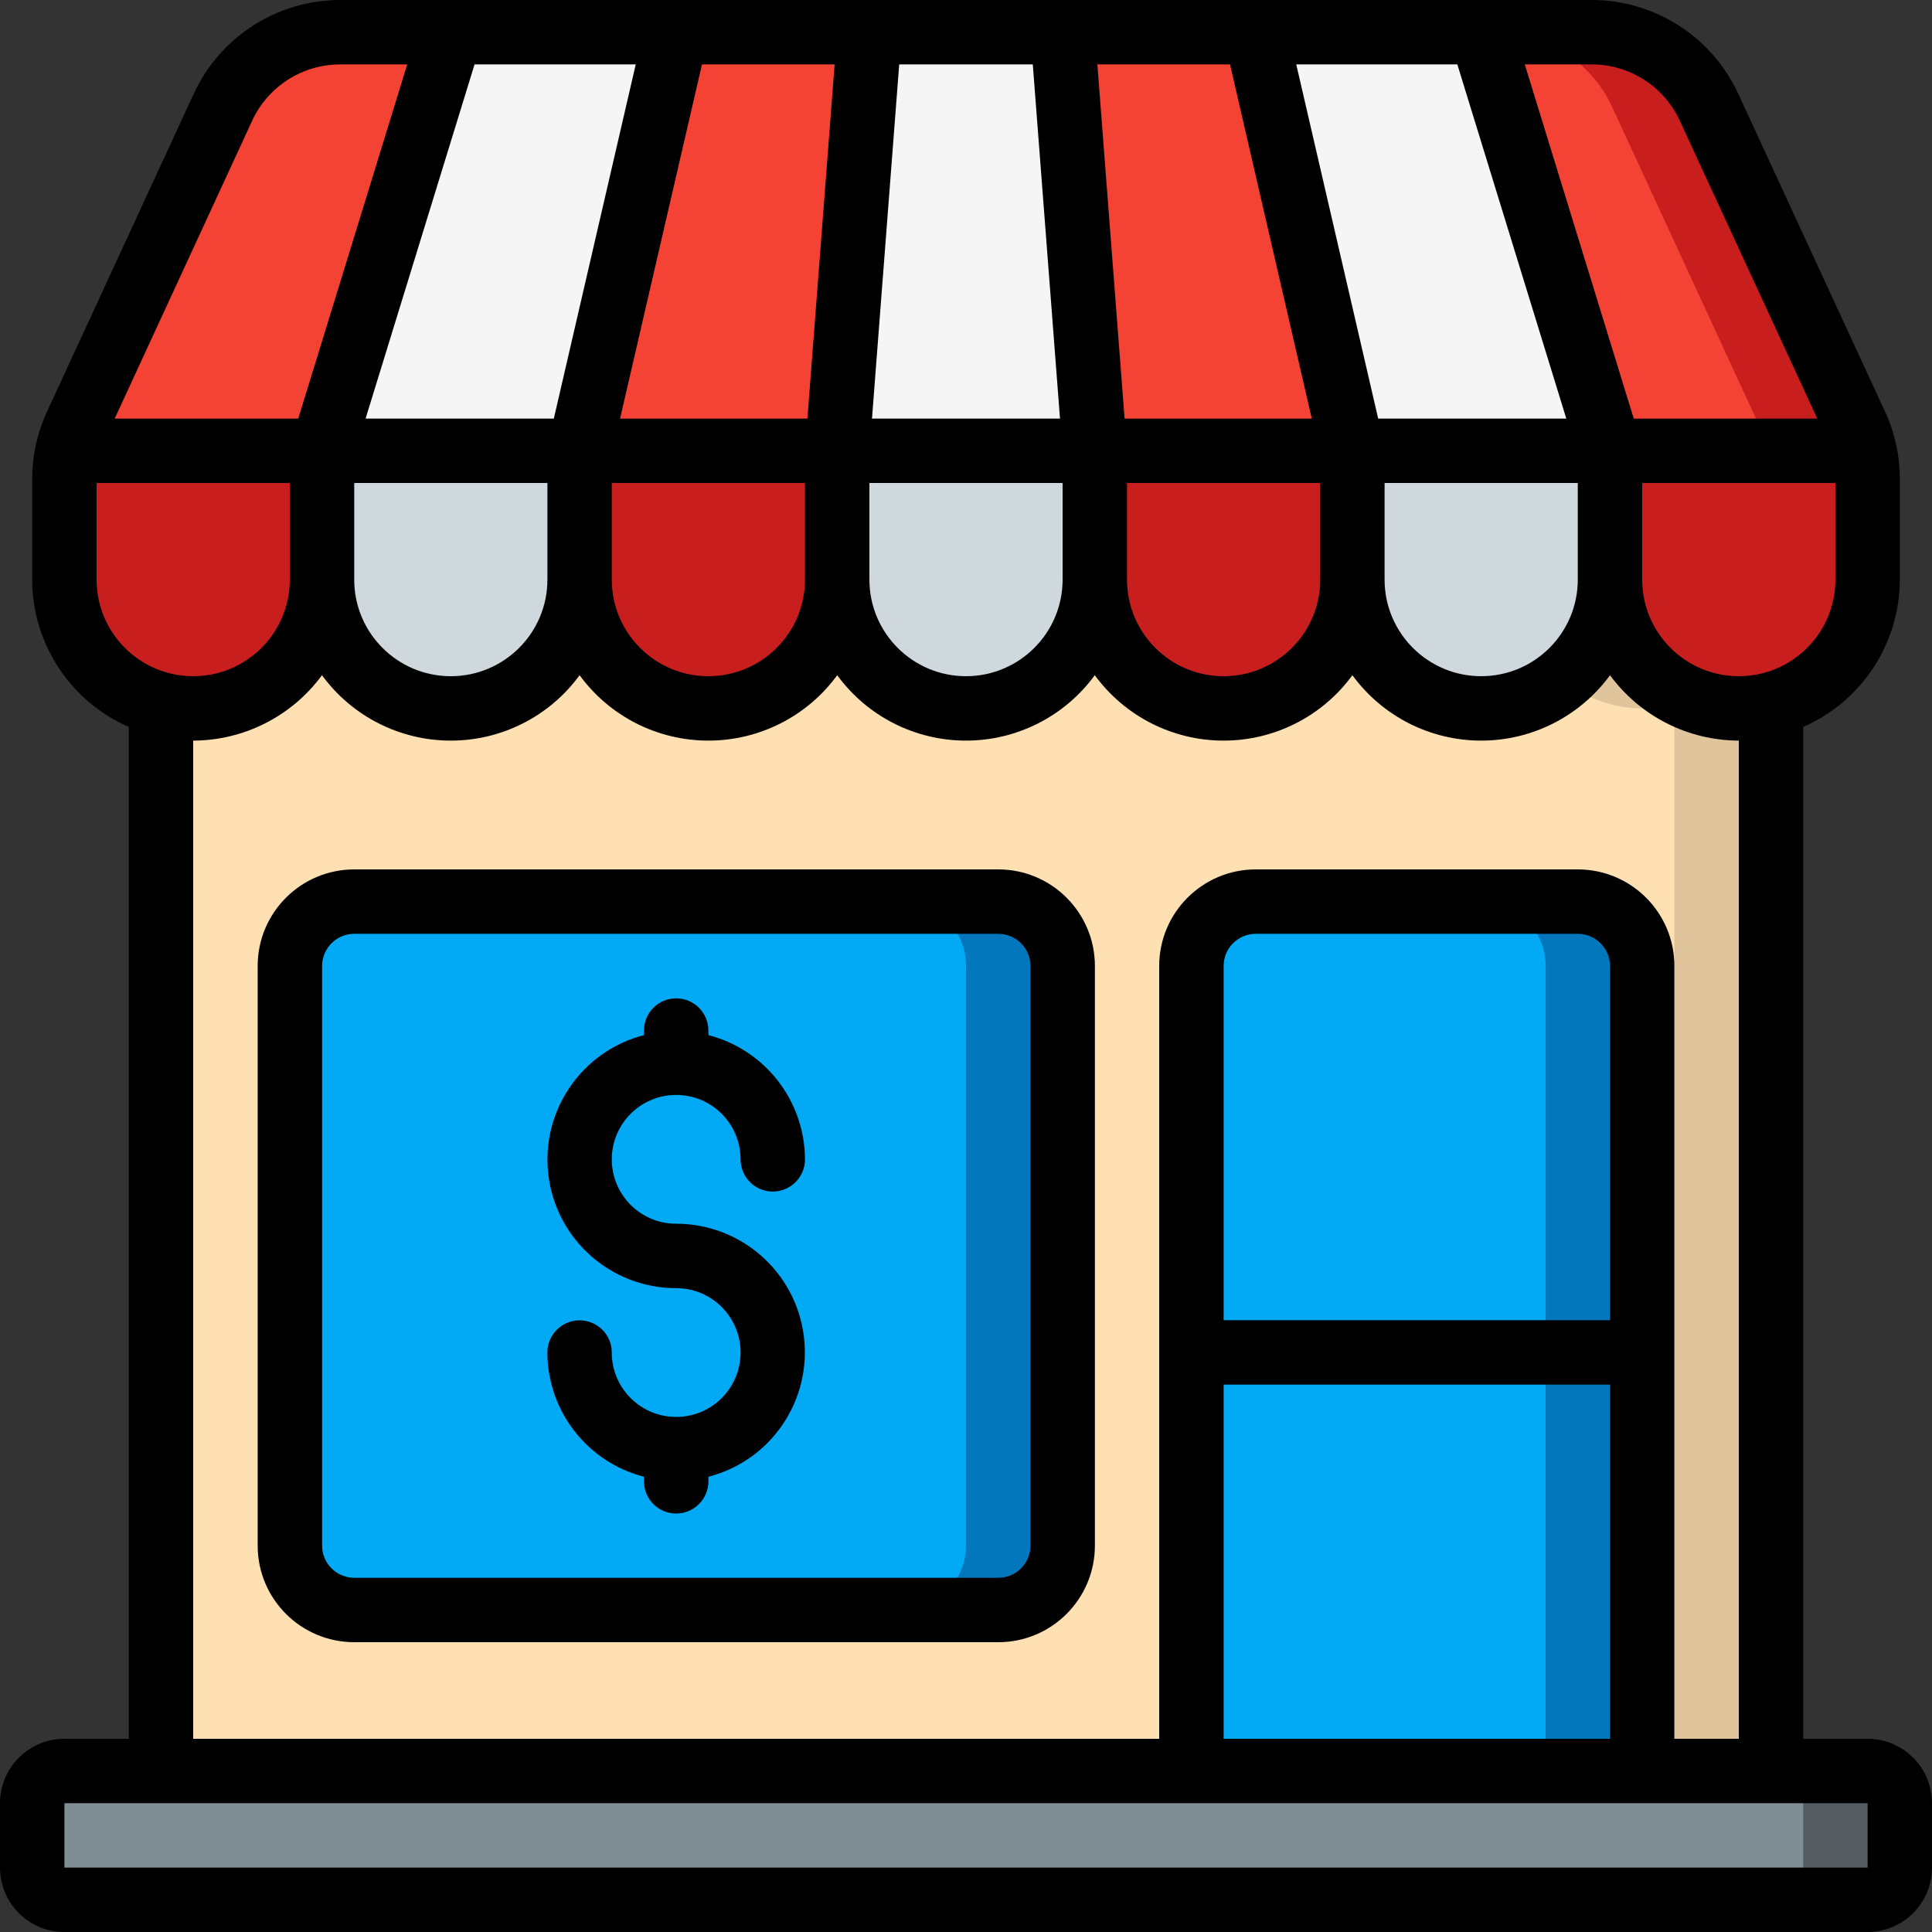 <svg width="35" height="35" viewBox="0 0 35 35" fill="none" xmlns="http://www.w3.org/2000/svg">
<rect x="0" y="0" width="35" height="35" fill="#333333" stroke="none"/>
<path fill-rule="evenodd" clip-rule="evenodd" d="M32.083 12.758V32.083H2.916V12.758C3.106 12.81 3.302 12.835 3.499 12.833C4.118 12.834 4.712 12.588 5.15 12.151C5.588 11.713 5.833 11.119 5.833 10.5C5.833 11.789 6.877 12.833 8.166 12.833C9.455 12.833 10.499 11.789 10.499 10.5C10.499 11.789 11.544 12.833 12.833 12.833C14.121 12.833 15.166 11.789 15.166 10.5C15.166 11.789 16.211 12.833 17.499 12.833C18.788 12.833 19.833 11.789 19.833 10.5C19.833 11.789 20.877 12.833 22.166 12.833C23.455 12.833 24.499 11.789 24.499 10.5C24.499 11.789 25.544 12.833 26.833 12.833C28.121 12.833 29.166 11.789 29.166 10.5C29.166 11.789 30.211 12.833 31.499 12.833C31.696 12.835 31.893 12.81 32.083 12.758Z" fill="#FFE0B2"/>
<path fill-rule="evenodd" clip-rule="evenodd" d="M31.499 12.833C30.211 12.833 29.166 11.789 29.166 10.5C29.164 11.204 28.842 11.87 28.291 12.308C28.702 12.646 29.217 12.831 29.749 12.833C29.946 12.835 30.143 12.81 30.333 12.758V32.083H32.083V12.758C31.893 12.81 31.696 12.835 31.499 12.833Z" fill="#DFC49C"/>
<path d="M33.834 32.086H1.167C0.845 32.086 0.584 32.347 0.584 32.669V33.836C0.584 34.158 0.845 34.419 1.167 34.419H33.834C34.156 34.419 34.417 34.158 34.417 33.836V32.669C34.417 32.347 34.156 32.086 33.834 32.086Z" fill="#7F8E94"/>
<path fill-rule="evenodd" clip-rule="evenodd" d="M33.834 32.086H32.084C32.406 32.086 32.667 32.347 32.667 32.669V33.836C32.667 34.158 32.406 34.419 32.084 34.419H33.834C34.156 34.419 34.417 34.158 34.417 33.836V32.669C34.417 32.347 34.156 32.086 33.834 32.086Z" fill="#545C60"/>
<path d="M18.083 16.328H6.417C5.772 16.328 5.25 16.851 5.25 17.495V27.995C5.25 28.639 5.772 29.162 6.417 29.162H18.083C18.728 29.162 19.25 28.639 19.25 27.995V17.495C19.25 16.851 18.728 16.328 18.083 16.328Z" fill="#02A9F4"/>
<path fill-rule="evenodd" clip-rule="evenodd" d="M18.084 16.328H16.334C16.978 16.328 17.501 16.851 17.501 17.495V27.995C17.501 28.639 16.978 29.162 16.334 29.162H18.084C18.728 29.162 19.251 28.639 19.251 27.995V17.495C19.251 16.851 18.728 16.328 18.084 16.328Z" fill="#0377BC"/>
<path fill-rule="evenodd" clip-rule="evenodd" d="M29.749 17.495V24.495H21.582V17.495C21.584 16.851 22.105 16.33 22.749 16.328H28.582C29.226 16.33 29.747 16.851 29.749 17.495Z" fill="#02A9F4"/>
<path fill-rule="evenodd" clip-rule="evenodd" d="M28.584 16.328H26.834C27.477 16.33 27.999 16.851 28.001 17.495V24.495H29.751V17.495C29.749 16.851 29.227 16.33 28.584 16.328Z" fill="#0377BC"/>
<path fill-rule="evenodd" clip-rule="evenodd" d="M21.582 24.5H29.749V32.083H21.582V24.5Z" fill="#02A9F4"/>
<path fill-rule="evenodd" clip-rule="evenodd" d="M28 24.5H29.75V32.083H28V24.5Z" fill="#0377BC"/>
<path fill-rule="evenodd" clip-rule="evenodd" d="M33.77 8.169H29.144C29.121 8.058 29.097 7.948 29.062 7.837L26.834 0.586H28.841C29.75 0.586 30.576 1.114 30.958 1.939L33.618 7.703C33.688 7.851 33.739 8.008 33.77 8.169Z" fill="#F44335"/>
<path fill-rule="evenodd" clip-rule="evenodd" d="M33.617 7.703L30.957 1.939C30.576 1.114 29.749 0.586 28.84 0.586H27.09C27.999 0.586 28.826 1.114 29.207 1.939L31.867 7.703C31.937 7.851 31.988 8.008 32.019 8.169H33.769C33.738 8.008 33.687 7.851 33.617 7.703Z" fill="#C81E1E"/>
<path fill-rule="evenodd" clip-rule="evenodd" d="M24.488 8.169H19.833C19.834 8.14 19.832 8.111 19.828 8.082L19.25 0.586H22.75L24.442 7.913C24.463 7.997 24.479 8.083 24.488 8.169Z" fill="#F44335"/>
<path fill-rule="evenodd" clip-rule="evenodd" d="M15.75 0.586L15.173 8.082C15.167 8.111 15.167 8.14 15.173 8.169H10.512C10.521 8.083 10.537 7.997 10.558 7.913L12.25 0.586H15.75Z" fill="#F44335"/>
<path fill-rule="evenodd" clip-rule="evenodd" d="M12.249 0.586L10.557 7.913C10.535 7.997 10.52 8.083 10.511 8.169H5.855C5.879 8.058 5.902 7.948 5.937 7.837L8.165 0.586H12.249Z" fill="#F5F5F5"/>
<path fill-rule="evenodd" clip-rule="evenodd" d="M8.166 0.586L5.938 7.837C5.903 7.948 5.88 8.058 5.856 8.169H1.23C1.262 8.008 1.312 7.851 1.382 7.703L4.042 1.939C4.424 1.114 5.25 0.586 6.16 0.586H8.166Z" fill="#F44335"/>
<path fill-rule="evenodd" clip-rule="evenodd" d="M5.856 8.164C5.844 8.281 5.833 8.397 5.833 8.514V10.497C5.834 11.117 5.588 11.71 5.15 12.148C4.713 12.586 4.119 12.832 3.499 12.831C3.302 12.832 3.106 12.807 2.916 12.755C1.886 12.491 1.165 11.561 1.166 10.497V8.677C1.164 8.504 1.186 8.331 1.23 8.164H5.856Z" fill="#C81E1E"/>
<path fill-rule="evenodd" clip-rule="evenodd" d="M33.834 8.677V10.497C33.833 11.116 33.588 11.709 33.152 12.148C32.855 12.44 32.487 12.65 32.084 12.755C31.895 12.807 31.698 12.832 31.501 12.831C30.212 12.831 29.168 11.786 29.168 10.497V8.514C29.168 8.397 29.156 8.281 29.145 8.164H33.77C33.815 8.331 33.837 8.504 33.834 8.677Z" fill="#C81E1E"/>
<path fill-rule="evenodd" clip-rule="evenodd" d="M19.833 8.169H15.172C15.166 8.14 15.166 8.111 15.172 8.082L15.75 0.586H19.25L19.827 8.082C19.832 8.111 19.834 8.14 19.833 8.169Z" fill="#F5F5F5"/>
<path fill-rule="evenodd" clip-rule="evenodd" d="M15.172 8.164C15.168 8.193 15.166 8.222 15.167 8.252V10.497C15.167 11.786 14.122 12.831 12.833 12.831C11.545 12.831 10.5 11.786 10.5 10.497V8.432C10.5 8.339 10.506 8.252 10.512 8.164H15.172Z" fill="#C81E1E"/>
<path fill-rule="evenodd" clip-rule="evenodd" d="M19.833 8.164V10.497C19.833 11.786 18.788 12.831 17.5 12.831C16.211 12.831 15.166 11.786 15.166 10.497V8.252C15.165 8.222 15.167 8.193 15.172 8.164H19.833Z" fill="#CFD8DC"/>
<path fill-rule="evenodd" clip-rule="evenodd" d="M29.143 8.169H24.488C24.479 8.083 24.463 7.997 24.442 7.913L22.75 0.586H26.833L29.062 7.837C29.097 7.948 29.12 8.058 29.143 8.169Z" fill="#F5F5F5"/>
<path fill-rule="evenodd" clip-rule="evenodd" d="M24.501 8.432V10.497C24.501 11.786 23.456 12.831 22.167 12.831C20.879 12.831 19.834 11.786 19.834 10.497V8.164H24.489C24.495 8.252 24.501 8.339 24.501 8.432Z" fill="#C81E1E"/>
<path fill-rule="evenodd" clip-rule="evenodd" d="M29.167 8.514V10.497C29.167 11.786 28.122 12.831 26.833 12.831C25.545 12.831 24.5 11.786 24.5 10.497V8.432C24.5 8.339 24.494 8.252 24.488 8.164H29.143C29.155 8.281 29.167 8.397 29.167 8.514Z" fill="#CFD8DC"/>
<path fill-rule="evenodd" clip-rule="evenodd" d="M10.512 8.164C10.507 8.252 10.501 8.339 10.501 8.432V10.497C10.501 11.786 9.456 12.831 8.167 12.831C6.879 12.831 5.834 11.786 5.834 10.497V8.514C5.834 8.397 5.846 8.281 5.857 8.164H10.512Z" fill="#CFD8DC"/>
<path d="M1.167 35H33.833C34.478 35 35 34.478 35 33.833V32.667C35 32.022 34.478 31.5 33.833 31.5H32.667V13.169C33.728 12.706 34.415 11.658 34.417 10.5V8.679C34.418 8.256 34.326 7.838 34.148 7.454L31.488 1.695C31.01 0.663 29.977 0.002 28.84 0H6.16C5.023 0.002 3.99 0.663 3.512 1.695L0.852 7.457C0.674 7.841 0.582 8.259 0.583 8.682V10.5C0.585 11.658 1.272 12.706 2.333 13.169V31.5H1.167C0.522 31.5 0 32.022 0 32.667V33.833C0 34.478 0.522 35 1.167 35ZM31.5 12.25C30.534 12.25 29.75 11.466 29.75 10.5V8.75H33.25V10.5C33.25 11.466 32.467 12.25 31.5 12.25ZM6.417 8.75H9.917V10.5C9.917 11.466 9.133 12.25 8.167 12.25C7.2 12.25 6.417 11.466 6.417 10.5V8.75ZM11.517 1.167L10.033 7.583H6.623L8.597 1.167H11.517ZM15.12 1.167L14.627 7.583H11.233L12.717 1.167H15.12ZM22.283 1.167L23.764 7.583H20.373L19.88 1.167H22.283ZM26.401 1.167L28.375 7.583H24.967L23.483 1.167H26.401ZM19.203 7.583H15.797L16.29 1.167H18.71L19.203 7.583ZM11.083 8.75H14.583V10.5C14.583 11.466 13.8 12.25 12.833 12.25C11.867 12.25 11.083 11.466 11.083 10.5V8.75ZM15.75 8.75H19.25V10.5C19.25 11.466 18.466 12.25 17.5 12.25C16.534 12.25 15.75 11.466 15.75 10.5V8.75ZM20.417 8.75H23.917V10.5C23.917 11.466 23.133 12.25 22.167 12.25C21.2 12.25 20.417 11.466 20.417 10.5V8.75ZM25.083 8.75H28.583V10.5C28.583 11.466 27.8 12.25 26.833 12.25C25.867 12.25 25.083 11.466 25.083 10.5V8.75ZM30.43 2.183L32.922 7.583H29.597L27.623 1.167H28.84C29.522 1.168 30.142 1.564 30.43 2.183ZM4.57 2.183C4.858 1.564 5.478 1.168 6.16 1.167H7.377L5.403 7.583H2.078L4.57 2.183ZM1.75 10.5V8.75H5.25V10.5C5.25 11.466 4.466 12.25 3.5 12.25C2.534 12.25 1.75 11.466 1.75 10.5ZM3.5 13.417C4.422 13.414 5.287 12.975 5.833 12.232C6.377 12.977 7.244 13.417 8.167 13.417C9.089 13.417 9.956 12.977 10.5 12.232C11.044 12.977 11.911 13.417 12.833 13.417C13.756 13.417 14.623 12.977 15.167 12.232C15.711 12.977 16.578 13.417 17.5 13.417C18.422 13.417 19.289 12.977 19.833 12.232C20.378 12.977 21.244 13.417 22.167 13.417C23.089 13.417 23.956 12.977 24.5 12.232C25.044 12.977 25.911 13.417 26.833 13.417C27.756 13.417 28.622 12.977 29.167 12.232C29.713 12.975 30.578 13.414 31.5 13.417V31.5H30.333V17.5C30.333 16.534 29.55 15.75 28.583 15.75H22.75C21.784 15.75 21 16.534 21 17.5V31.5H3.5V13.417ZM29.167 23.917H22.167V17.5C22.167 17.178 22.428 16.917 22.75 16.917H28.583C28.905 16.917 29.167 17.178 29.167 17.5V23.917ZM22.167 25.083H29.167V31.5H22.167V25.083ZM1.167 32.667H33.833V33.833H1.167V32.667Z" fill="black"/>
<path d="M18.085 15.75H6.418C5.451 15.75 4.668 16.534 4.668 17.5V28C4.668 28.966 5.451 29.75 6.418 29.75H18.085C19.051 29.75 19.835 28.966 19.835 28V17.5C19.835 16.534 19.051 15.75 18.085 15.75ZM18.668 28C18.668 28.322 18.407 28.583 18.085 28.583H6.418C6.096 28.583 5.835 28.322 5.835 28V17.5C5.835 17.178 6.096 16.917 6.418 16.917H18.085C18.407 16.917 18.668 17.178 18.668 17.5V28Z" fill="black"/>
<path fill-rule="evenodd" clip-rule="evenodd" d="M12.249 19.836C12.894 19.836 13.416 20.358 13.416 21.003C13.416 21.325 13.677 21.586 13.999 21.586C14.322 21.586 14.583 21.325 14.583 21.003C14.579 19.942 13.86 19.017 12.833 18.752V18.669C12.833 18.347 12.572 18.086 12.249 18.086C11.927 18.086 11.666 18.347 11.666 18.669V18.752C10.53 19.045 9.788 20.137 9.936 21.301C10.085 22.465 11.076 23.337 12.249 23.336C12.894 23.336 13.416 23.858 13.416 24.503C13.416 25.147 12.894 25.669 12.249 25.669C11.605 25.669 11.083 25.147 11.083 24.503C11.083 24.18 10.822 23.919 10.499 23.919C10.177 23.919 9.916 24.18 9.916 24.503C9.92 25.563 10.639 26.488 11.666 26.753V26.836C11.666 27.158 11.927 27.419 12.249 27.419C12.572 27.419 12.833 27.158 12.833 26.836V26.753C13.969 26.461 14.71 25.368 14.562 24.204C14.414 23.04 13.423 22.168 12.249 22.169C11.605 22.169 11.083 21.647 11.083 21.003C11.083 20.358 11.605 19.836 12.249 19.836Z" fill="black"/>
</svg>
